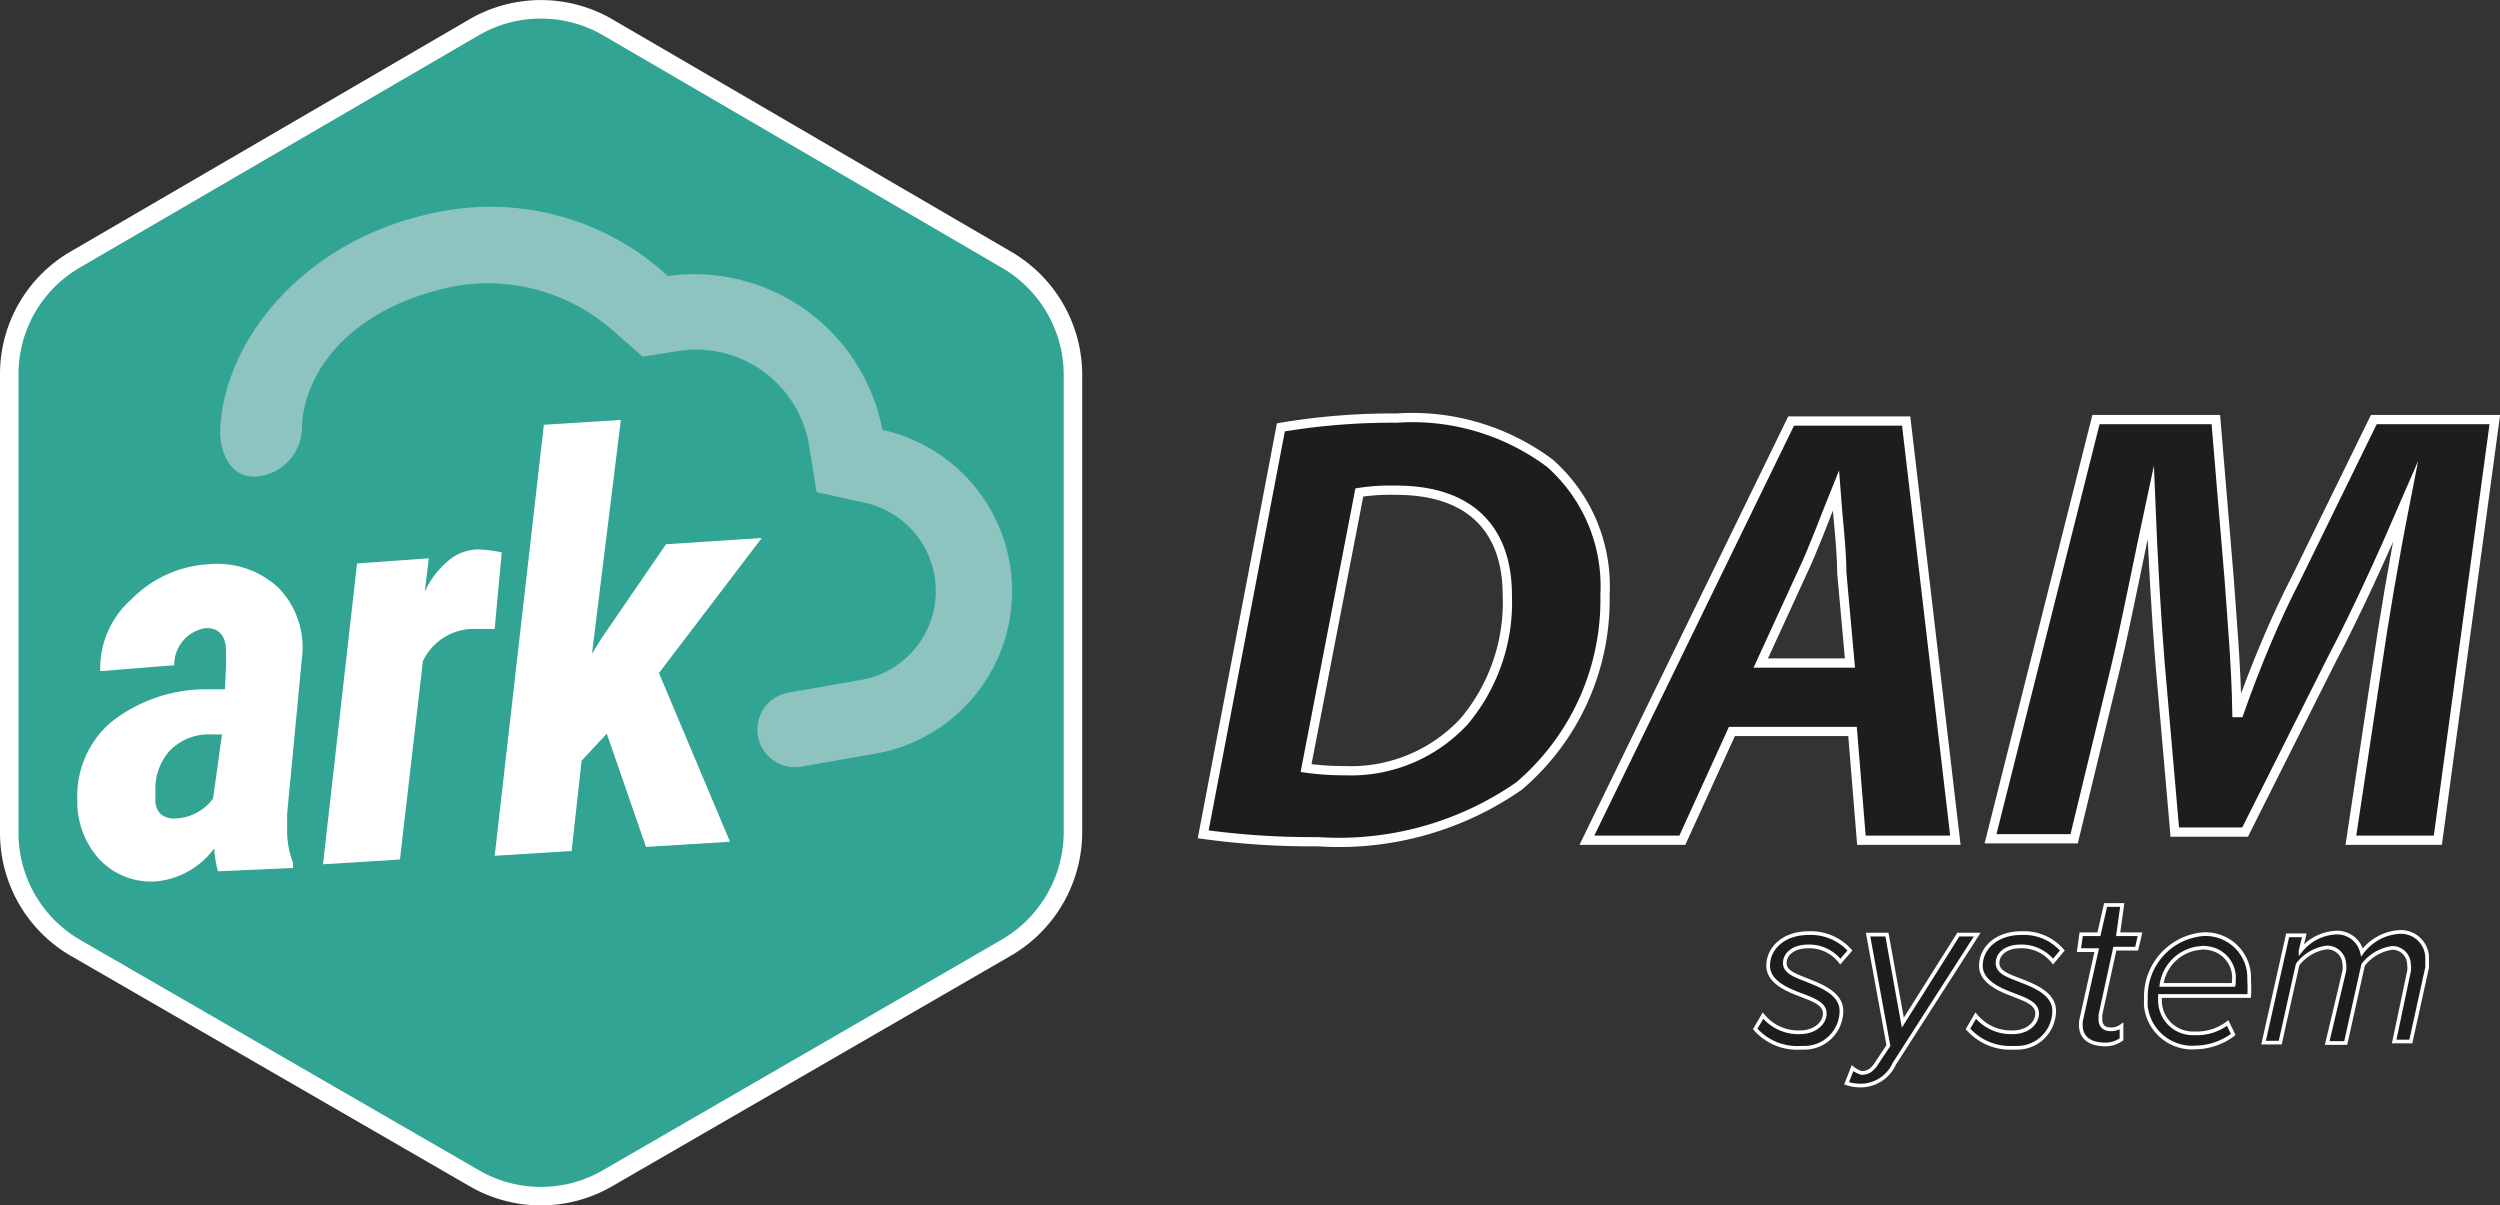 <svg xmlns="http://www.w3.org/2000/svg" viewBox="0 0 67.57 32.58"><rect x="0" y="0" width="67.57" height="32.58" fill="#333333" stroke="none"/><defs><style>.cls-1{fill:#32a493;stroke-width:0.5px;}.cls-1,.cls-4,.cls-5{stroke:#fff;stroke-miterlimit:10;}.cls-2{fill:#8dc4bf;}.cls-3{fill:#fff;}.cls-4,.cls-5{fill:#1d1d1b;}.cls-4{stroke-width:0.25px;}.cls-5{stroke-width:0.1px;}</style></defs><title>ARKlogo_stroke</title><g id="Layer_2" data-name="Layer 2"><g id="Layer_1-2" data-name="Layer 1"><path class="cls-1" d="M27.17,7,16.43.74a3.6,3.6,0,0,0-3.62,0L2.06,7A3.58,3.58,0,0,0,.25,10.08V22.5a3.59,3.59,0,0,0,1.81,3.13l10.75,6.21a3.59,3.59,0,0,0,3.62,0l10.74-6.21A3.62,3.62,0,0,0,29,22.5V10.08A3.61,3.61,0,0,0,27.17,7Z"/><path class="cls-2" d="M8.16,11.51c.09-1.62,1.49-3.26,4.16-3.78A5.12,5.12,0,0,1,16.64,9l.73.64,1-.16a3.1,3.1,0,0,1,3.49,2.51l.21,1.31,1.35.3a2.44,2.44,0,0,1-.11,4.77l-2,.35a1,1,0,0,0,.35,2l2-.35a4.46,4.46,0,0,0,.19-8.75,5.18,5.18,0,0,0-5.8-4.16A7.08,7.08,0,0,0,12,5.7c-3.78.68-6,3.54-6.05,6,0,.32.16,1.24,1,1.18A1.34,1.34,0,0,0,8.16,11.51Z"/><path class="cls-3" d="M5.89,23.55a3.21,3.21,0,0,1-.1-.62,2.21,2.21,0,0,1-1.54.89,1.92,1.92,0,0,1-1.54-.57,2.3,2.3,0,0,1-.62-1.65A2.62,2.62,0,0,1,3,19.52a4.15,4.15,0,0,1,2.48-.89h.6L6.11,18V17.6c0-.43-.22-.65-.57-.62a1,1,0,0,0-.83,1l-2,.16a2.48,2.48,0,0,1,.84-1.94,3.17,3.17,0,0,1,2.1-.95,2.41,2.41,0,0,1,1.89.65,2.31,2.31,0,0,1,.62,1.89L7.76,22v.4a2.45,2.45,0,0,0,.16.92v.14ZM4.76,22.12a1.31,1.31,0,0,0,1-.54L6,19.85H5.57a1.46,1.46,0,0,0-1,.46,1.53,1.53,0,0,0-.37,1v.3a.53.53,0,0,0,.13.38A.56.56,0,0,0,4.76,22.12Z"/><path class="cls-3" d="M13.37,17h-.64a1.52,1.52,0,0,0-1.3.87l-.62,5.36-2.08.13.92-8.13,1.94-.14-.11.9a2.42,2.42,0,0,1,.68-.87,1.27,1.27,0,0,1,.75-.27,3.5,3.5,0,0,1,.65.08Z"/><path class="cls-3" d="M16.4,19.83l-.68.73L15.45,23l-2.08.13L14.7,11.48l2.08-.13L16,17.67l.26-.42L18,14.71l2.59-.17-2.78,3.65,1.92,4.56-2.27.14Z"/><path class="cls-4" d="M34.62,11.55a18.19,18.19,0,0,1,3.13-.25,6.21,6.21,0,0,1,4.14,1.22,4.43,4.43,0,0,1,1.49,3.55,6.61,6.61,0,0,1-2.33,5.18,8.54,8.54,0,0,1-5.43,1.5,21.43,21.43,0,0,1-3.1-.2Zm.68,9.21a7.41,7.41,0,0,0,1.05.07,4.17,4.17,0,0,0,3.22-1.33,5,5,0,0,0,1.17-3.41c0-1.78-1-2.84-3-2.84a5.6,5.6,0,0,0-1,.06Z"/><path class="cls-4" d="M46.81,19.77l-1.34,2.94H42.89l5.52-11.33h3.11l1.33,11.33H50.31l-.24-2.94ZM50,17.92l-.22-2.44c0-.62-.11-1.53-.16-2.22h0c-.28.69-.6,1.57-.91,2.22l-1.12,2.44Z"/><path class="cls-4" d="M63.54,22.71,64.25,18c.18-1.23.44-2.79.76-4.42h0c-.63,1.46-1.33,3-2,4.27l-2.33,4.64H58.78l-.4-4.59c-.1-1.25-.19-2.81-.25-4.32h0c-.32,1.49-.65,3.19-.94,4.42l-1.13,4.67H53.8l2.85-11.33h3.24l.36,4.31c.07,1,.19,2.35.21,3.61h.06c.44-1.26,1-2.59,1.53-3.61l2.11-4.31h3.27L65.89,22.71Z"/><path class="cls-5" d="M47.65,27.45a1.23,1.23,0,0,0,1,.45c.41,0,.67-.25.67-.51s-.31-.37-.65-.5-.88-.34-.88-.79.39-.88,1.1-.88a1.42,1.42,0,0,1,1.11.47l-.26.3a1.06,1.06,0,0,0-.87-.41c-.39,0-.63.2-.63.45s.3.34.62.47.91.34.91.82a1,1,0,0,1-1,1h-.1a1.51,1.51,0,0,1-1.23-.51Z"/><path class="cls-5" d="M50.31,29c.16,0,.29-.06.43-.29l.3-.45-.55-3H51l.43,2.38,1.5-2.38h.51l-2.24,3.49a1,1,0,0,1-.91.59,1.21,1.21,0,0,1-.38-.06l.16-.41A.71.71,0,0,0,50.31,29Z"/><path class="cls-5" d="M53.4,27.45a1.23,1.23,0,0,0,1,.45c.41,0,.66-.25.66-.51s-.3-.37-.64-.5-.88-.34-.88-.79.39-.88,1.1-.88a1.37,1.37,0,0,1,1.1.47l-.25.3a1.08,1.08,0,0,0-.88-.41c-.39,0-.62.2-.62.45s.29.34.62.47.91.34.91.82a1,1,0,0,1-1,1h-.11a1.53,1.53,0,0,1-1.22-.51Z"/><path class="cls-5" d="M56.25,27.57l.42-1.89h-.48l.06-.43h.48l.18-.79h.45l-.11.79h.59l-.09.39h-.59l-.39,1.79v.12c0,.18.1.27.29.27a.47.47,0,0,0,.28-.09v.36a.74.74,0,0,1-.43.14c-.41,0-.67-.17-.67-.53A.53.53,0,0,1,56.25,27.57Z"/><path class="cls-5" d="M59.54,25.25a1.18,1.18,0,0,1,1.25,1.12v.15a2.67,2.67,0,0,1,0,.4H58.38v.14a.89.89,0,0,0,.89.87h.11a1.38,1.38,0,0,0,.83-.28l.15.31a1.73,1.73,0,0,1-1,.35A1.26,1.26,0,0,1,58,27.21a1.34,1.34,0,0,1,0-.2A1.69,1.69,0,0,1,59.54,25.25Zm.84,1.22a.81.81,0,0,0-.77-.85.2.2,0,0,0-.11,0,1.16,1.16,0,0,0-1.08,1h1.95a.55.55,0,0,0,0-.18Z"/><path class="cls-5" d="M65.11,26.25a.54.54,0,0,0,0-.18.45.45,0,0,0-.45-.45h0a1.2,1.2,0,0,0-.79.46l-.47,2.11H62.9l.46-1.94a.74.74,0,0,0,0-.21.46.46,0,0,0-.48-.43h0a1.18,1.18,0,0,0-.78.46l-.47,2.11h-.45l.65-2.9h.45l-.1.42a1.3,1.3,0,0,1,.91-.49.69.69,0,0,1,.75.53h0a1.37,1.37,0,0,1,1-.55.71.71,0,0,1,.76.66v.3l-.44,2h-.45Z"/></g></g></svg>